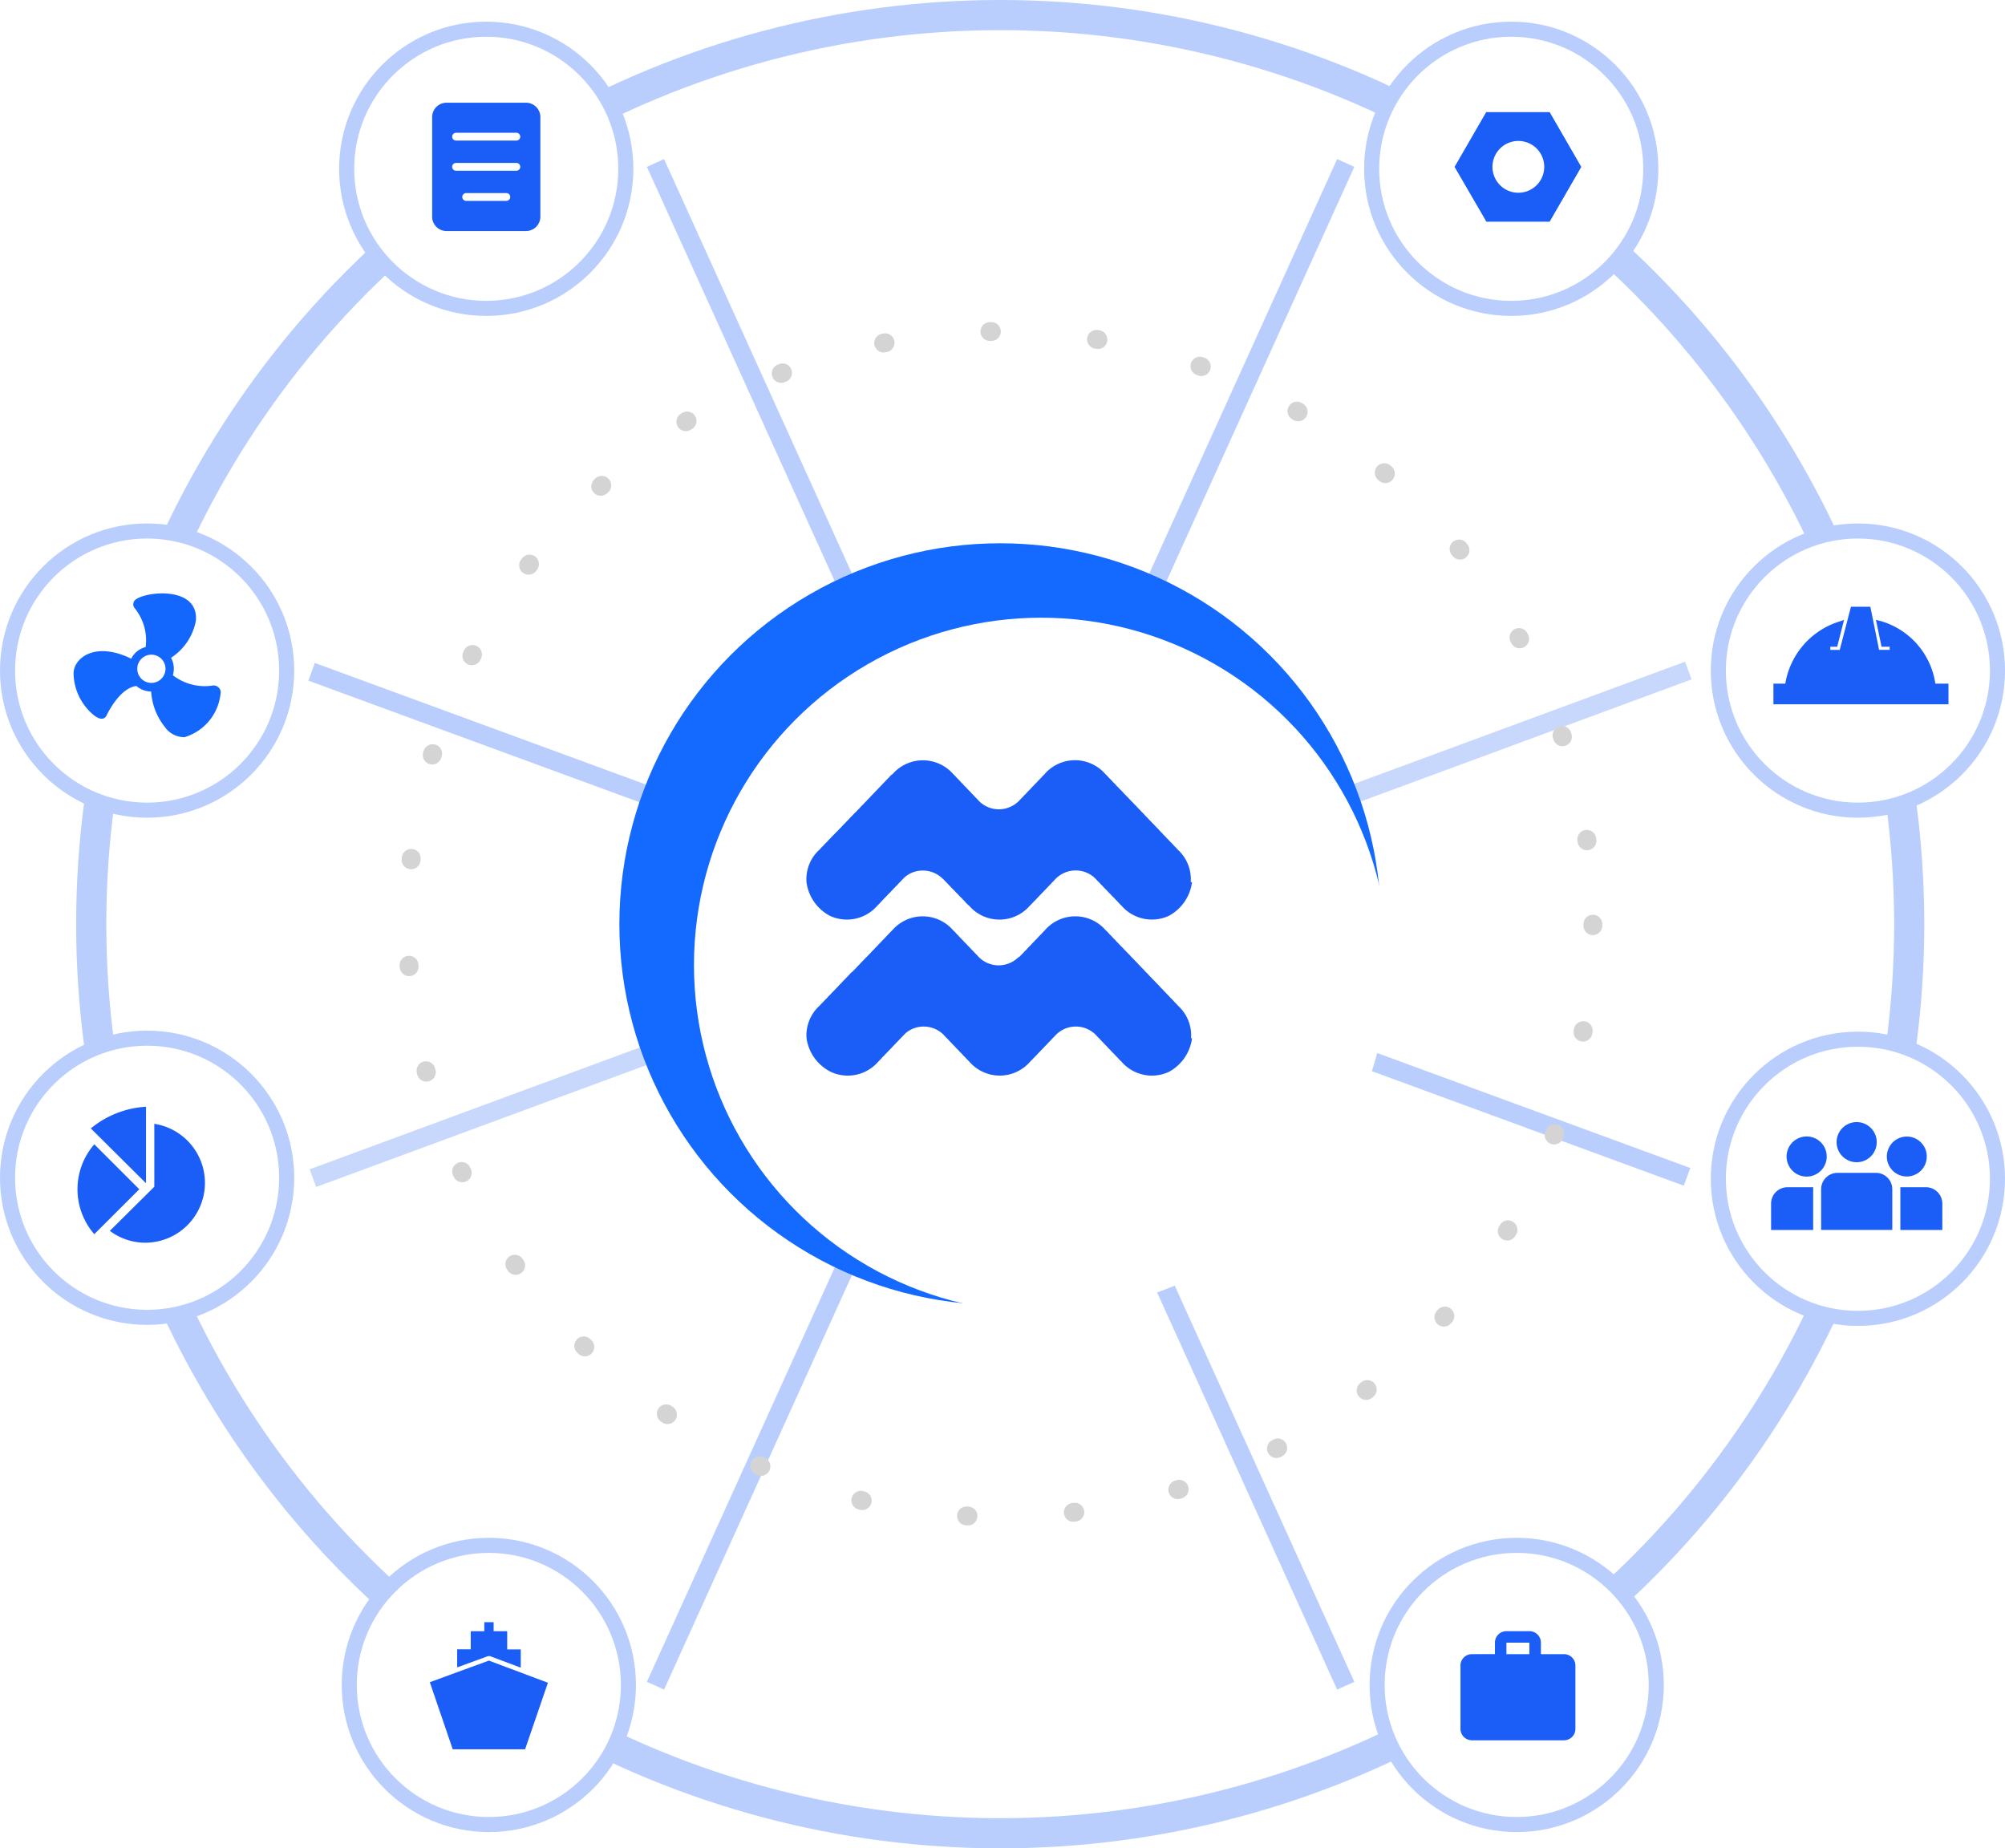 <svg xmlns="http://www.w3.org/2000/svg" xmlns:xlink="http://www.w3.org/1999/xlink" width="133.019" height="122.612" viewBox="0 0 133.019 122.612">
  <defs>
    <filter id="Ellipse_424" x="35.87" y="30.806" width="66.42" height="66.42" filterUnits="userSpaceOnUse">
      <feOffset dx="2.54" dy="2.54" input="SourceAlpha"/>
      <feGaussianBlur stdDeviation="3.39" result="blur"/>
      <feFlood flood-color="#001433" flood-opacity="0.149"/>
      <feComposite operator="in" in2="blur"/>
      <feComposite in="SourceGraphic"/>
    </filter>
  </defs>
  <g id="Layer_1-2" transform="translate(-356.83 -4.724)">
    <line id="Line_130" data-name="Line 130" x2="45.794" y2="101.015" transform="translate(400.317 15.534)" fill="none" stroke="#b9cefd" stroke-width="1.25"/>
    <line id="Line_131" data-name="Line 131" x2="91.251" y2="33.503" transform="translate(377.504 49.29)" fill="none" stroke="#b9cefd" stroke-width="1.25"/>
    <line id="Line_132" data-name="Line 132" y1="33.672" x2="91.251" transform="translate(377.589 49.206)" fill="none" stroke="#c8d8fc" stroke-width="1.25"/>
    <line id="Line_133" data-name="Line 133" x1="45.794" y2="101.015" transform="translate(400.317 15.534)" fill="none" stroke="#b9cefd" stroke-width="1.25"/>
    <circle id="Ellipse_421" data-name="Ellipse 421" cx="60.306" cy="60.306" r="60.306" transform="translate(362.882 5.724)" fill="none" stroke="#b9cefd" stroke-width="2"/>
    <circle id="Ellipse_422" data-name="Ellipse 422" cx="39.319" cy="39.319" r="39.319" transform="translate(383.87 26.712)" fill="none" stroke="#d4d4d4" stroke-linecap="round" stroke-width="1.25" stroke-dasharray="0.1 7"/>
    <circle id="Ellipse_423" data-name="Ellipse 423" cx="25.267" cy="25.267" r="25.267" transform="translate(397.921 40.763)" fill="#1469ff"/>
    <g transform="matrix(1, 0, 0, 1, 356.83, 4.72)" filter="url(#Ellipse_424)">
      <circle id="Ellipse_424-2" data-name="Ellipse 424" cx="23.04" cy="23.04" r="23.04" transform="translate(43.5 38.44)" fill="#fff"/>
    </g>
    <circle id="Ellipse_429" data-name="Ellipse 429" cx="9.26" cy="9.26" r="9.26" transform="translate(379.829 6.661)" fill="#fff" stroke="#b9cefd" stroke-width="1"/>
    <circle id="Ellipse_430" data-name="Ellipse 430" cx="9.26" cy="9.26" r="9.26" transform="translate(357.33 39.948)" fill="#fff" stroke="#b9cefd" stroke-width="1"/>
    <circle id="Ellipse_431" data-name="Ellipse 431" cx="9.26" cy="9.26" r="9.26" transform="translate(357.33 73.593)" fill="#fff" stroke="#b9cefd" stroke-width="1"/>
    <circle id="Ellipse_432" data-name="Ellipse 432" cx="9.26" cy="9.26" r="9.26" transform="translate(380.001 107.238)" fill="#fff" stroke="#b9cefd" stroke-width="1"/>
    <circle id="Ellipse_433" data-name="Ellipse 433" cx="9.26" cy="9.26" r="9.26" transform="translate(447.83 6.661)" fill="#fff" stroke="#b9cefd" stroke-width="1"/>
    <circle id="Ellipse_434" data-name="Ellipse 434" cx="9.26" cy="9.26" r="9.26" transform="translate(470.83 39.948)" fill="#fff" stroke="#b9cefd" stroke-width="1"/>
    <circle id="Ellipse_435" data-name="Ellipse 435" cx="9.26" cy="9.26" r="9.26" transform="translate(470.83 73.66)" fill="#fff" stroke="#b9cefd" stroke-width="1"/>
    <circle id="Ellipse_436" data-name="Ellipse 436" cx="9.26" cy="9.26" r="9.26" transform="translate(448.193 107.238)" fill="#fff" stroke="#b9cefd" stroke-width="1"/>
    <g id="Group_12119" data-name="Group 12119" transform="translate(410.329 55.16)">
      <path id="Path_9775" data-name="Path 9775" d="M25.584,8.083a2.969,2.969,0,0,1-1.528,2.229A2.669,2.669,0,0,1,20.9,9.638L20.862,9.6a2.465,2.465,0,0,1-.2-.21l-.039-.042a2.455,2.455,0,0,1-.2-.21L20.381,9.1a2.376,2.376,0,0,1-.2-.21l-.037-.037a2.224,2.224,0,0,1-.2-.21L19.9,8.6a2.33,2.33,0,0,1-.2-.206l-.039-.042a2.445,2.445,0,0,1-.2-.21l-.039-.039a2.431,2.431,0,0,1-.2-.209l-.039-.039c-.029-.026-.057-.053-.085-.081a1.861,1.861,0,0,0-2.526.054l-.029.026L16.5,7.9c-.064.072-.134.143-.2.209l-.039.043c-.063.072-.132.139-.2.206l-.039.042c-.063.072-.132.143-.2.209l-.039.039c-.067.074-.132.143-.2.21l-.037.037c-.067.073-.134.143-.2.21l-.037.042c-.067.073-.134.143-.206.21l-.039.037a2.212,2.212,0,0,1-.2.21l-.037.037a2.662,2.662,0,0,1-4.036,0L10.736,9.6a2.165,2.165,0,0,1-.2-.206L10.5,9.349c-.07-.067-.139-.137-.2-.21L10.254,9.1c-.07-.067-.14-.137-.2-.21l-.037-.037a2.671,2.671,0,0,1-.2-.21L9.772,8.6c-.07-.067-.139-.134-.2-.206l-.039-.042a2.89,2.89,0,0,1-.2-.21l-.039-.039c-.07-.066-.139-.137-.2-.209L9.05,7.859h0l-.04-.037A.282.282,0,0,1,8.984,7.8,1.86,1.86,0,0,0,7.73,7.312a1.823,1.823,0,0,0-1.211.446.071.071,0,0,1-.014.013,1.16,1.16,0,0,1-.09.089L6.376,7.9a2.774,2.774,0,0,1-.2.209l-.037.039a2.918,2.918,0,0,1-.2.21L5.9,8.395c-.064.076-.134.143-.2.213l-.039.039a2.9,2.9,0,0,1-.2.21l-.039.037c-.063.073-.132.143-.2.21l-.039.037a2.67,2.67,0,0,1-.2.21l-.037.042a2.9,2.9,0,0,1-.2.21l-.037.037a2.671,2.671,0,0,1-3.152.676A2.969,2.969,0,0,1,.006,8.085,2.65,2.65,0,0,1,.852,5.941L.893,5.9a2.835,2.835,0,0,1,.2-.209l.042-.042a1.819,1.819,0,0,1,.2-.206L1.374,5.4a2.647,2.647,0,0,1,.2-.209l.039-.039a2.269,2.269,0,0,1,.2-.209L1.857,4.9a2.829,2.829,0,0,1,.2-.207L2.1,4.656a2.283,2.283,0,0,1,.2-.209l.037-.039a2.224,2.224,0,0,1,.2-.21l.037-.037c.064-.074.134-.143.2-.21l.039-.042a2.891,2.891,0,0,1,.2-.21l.039-.037c.063-.073.132-.143.2-.21L3.3,3.415a2.574,2.574,0,0,1,.2-.21l.037-.042a2.908,2.908,0,0,1,.2-.21l.037-.037c.064-.073.134-.143.2-.21l.039-.039c.063-.072.132-.142.2-.209l.039-.042a2.606,2.606,0,0,1,.2-.206l.039-.043c.063-.072.132-.142.2-.209l.037-.039c.063-.072.134-.143.2-.209l.037-.039c.067-.073.134-.143.2-.21l.039-.037c.063-.076.132-.143.2-.213l.039-.039c.067-.074.132-.143.2-.21L5.709.925a2.67,2.67,0,0,1,4.041,0l.039.037c.07.067.137.137.2.21l.037.039c.07.07.14.137.2.213l.037.037a2.666,2.666,0,0,1,.2.21l.039.039a2.868,2.868,0,0,1,.2.209l.039.039c.07.067.139.137.2.209l.039.043c.07.066.139.137.2.209l.037.039c.07.067.14.137.2.209l.037.039h0l.064.061a1.865,1.865,0,0,0,1.255.484,1.885,1.885,0,0,0,1.292-.522l.066-.067c.066-.071.132-.14.2-.206l.042-.042a1.731,1.731,0,0,1,.2-.206l.037-.043a2.447,2.447,0,0,1,.2-.209l.037-.039a2.452,2.452,0,0,1,.2-.209l.039-.042c.063-.073.132-.14.2-.207l.039-.042c.063-.072.132-.143.2-.209l.039-.039a2.663,2.663,0,0,1,.2-.21l.037-.042a2.668,2.668,0,0,1,4.036,0l.039.037a2.45,2.45,0,0,1,.2.21l.039.039a2.83,2.83,0,0,1,.2.209l.039.042a2.213,2.213,0,0,1,.2.21l.037.039a2.209,2.209,0,0,1,.2.209l.039.039c.072.067.139.137.206.209l.035.043c.072.066.139.137.206.209l.037.039c.071.067.137.137.2.209l.039.039c.07.067.137.137.2.21l.039.037c.07.067.137.137.2.21l.039.042c.07.067.137.137.2.21l.037.037a2.915,2.915,0,0,1,.2.21l.037.042a2.047,2.047,0,0,1,.2.206l.039.042a2.869,2.869,0,0,1,.2.21l.039.037a2.9,2.9,0,0,1,.2.21l.039.039c.07.066.139.137.2.209l.037.042c.07.067.14.137.2.207l.037.042a2.651,2.651,0,0,1,.2.209l.039.039a2.629,2.629,0,0,1,.2.209l.039.039c.07.067.139.137.2.21l.037.042a2.885,2.885,0,0,1,.2.209l.037.039a2.643,2.643,0,0,1,.85,2.142Z" transform="translate(0 0)" fill="#1a5df7"/>
      <path id="Path_9776" data-name="Path 9776" d="M25.586,24.417a2.968,2.968,0,0,1-1.528,2.229,2.669,2.669,0,0,1-3.154-.674l-.039-.037a2.436,2.436,0,0,1-.2-.21l-.039-.042a2.444,2.444,0,0,1-.2-.21l-.039-.037a2.386,2.386,0,0,1-.2-.21l-.037-.037a2.208,2.208,0,0,1-.2-.21l-.037-.042a2.321,2.321,0,0,1-.2-.206l-.039-.042a2.453,2.453,0,0,1-.2-.21l-.039-.039a2.441,2.441,0,0,1-.2-.209l-.039-.039c-.03-.026-.057-.053-.085-.081a1.861,1.861,0,0,0-2.526.054l-.029.026-.037.039c-.064.072-.134.143-.2.209l-.039.043c-.063.072-.132.139-.2.206l-.039.042c-.063.072-.132.143-.2.209l-.039.039c-.067.074-.132.143-.2.21l-.037.037c-.067.073-.134.143-.2.21l-.037.042c-.067.073-.134.143-.206.21l-.039.037a2.219,2.219,0,0,1-.2.21l-.037.037a2.662,2.662,0,0,1-4.036,0l-.039-.042a2.171,2.171,0,0,1-.2-.206l-.039-.042c-.07-.067-.139-.137-.2-.21l-.037-.037c-.07-.067-.14-.137-.2-.21l-.037-.037a2.683,2.683,0,0,1-.2-.21l-.039-.042c-.07-.067-.139-.134-.2-.206l-.039-.042a2.89,2.89,0,0,1-.2-.21l-.039-.039c-.07-.066-.139-.137-.2-.209l-.037-.039h0l-.04-.037a.282.282,0,0,1-.023-.024,1.86,1.86,0,0,0-1.253-.484,1.822,1.822,0,0,0-1.211.446.071.071,0,0,1-.014.013,1.158,1.158,0,0,1-.09.089l-.039.039a2.775,2.775,0,0,1-.2.209l-.037.039a2.906,2.906,0,0,1-.2.21l-.037.037c-.064.076-.134.143-.2.213l-.039.039a2.876,2.876,0,0,1-.2.21l-.039.037c-.063.073-.132.143-.2.21l-.039.037a2.659,2.659,0,0,1-.2.21l-.037.042a2.893,2.893,0,0,1-.2.21l-.037.037a2.671,2.671,0,0,1-3.152.676A2.965,2.965,0,0,1,.011,24.422a2.65,2.65,0,0,1,.845-2.144L.9,22.238a2.827,2.827,0,0,1,.2-.209l.042-.042a1.819,1.819,0,0,1,.2-.206l.037-.043a2.641,2.641,0,0,1,.2-.209l.039-.039a2.262,2.262,0,0,1,.2-.209l.039-.042a2.838,2.838,0,0,1,.2-.207l.039-.042a2.287,2.287,0,0,1,.2-.209l.037-.039a2.228,2.228,0,0,1,.2-.21l.037-.037c.064-.074.134-.143.2-.21l.039-.042a2.9,2.9,0,0,1,.2-.21L3.066,20c.063-.073.132-.143.2-.21l.039-.037a2.585,2.585,0,0,1,.2-.21l.037-.042a2.918,2.918,0,0,1,.2-.21l.037-.037c.064-.073.134-.143.2-.21L4.029,19c.063-.072.132-.142.2-.209l.039-.042a2.6,2.6,0,0,1,.2-.206l.039-.043c.063-.072.132-.142.2-.209l.037-.039c.063-.072.134-.143.2-.209l.037-.039c.067-.073.134-.143.2-.21l.039-.037c.063-.076.132-.143.2-.213l.039-.039c.067-.074.132-.143.2-.21l.039-.037a2.667,2.667,0,0,1,4.039,0l.039.037c.07.067.137.137.2.21l.037.039a2.936,2.936,0,0,1,.2.213l.037.037a2.637,2.637,0,0,1,.2.21l.039.039a2.859,2.859,0,0,1,.2.209l.039.039c.07.067.139.137.2.209l.039.043c.07.066.139.137.2.209l.037.039c.07.067.14.137.2.209l.037.039h0l.064.061a1.865,1.865,0,0,0,1.254.484,1.885,1.885,0,0,0,1.292-.522L14.153,19c.066-.071.132-.14.2-.206l.042-.042a1.732,1.732,0,0,1,.2-.206l.037-.043a2.442,2.442,0,0,1,.2-.209l.037-.039a2.457,2.457,0,0,1,.2-.209l.039-.042c.063-.073.132-.14.2-.207l.039-.042c.063-.072.132-.143.2-.209l.039-.039a2.674,2.674,0,0,1,.2-.21l.037-.042a2.668,2.668,0,0,1,4.036,0l.039.037a2.454,2.454,0,0,1,.2.21l.039.039a2.83,2.83,0,0,1,.2.209l.039.042a2.216,2.216,0,0,1,.2.21l.037.039a2.189,2.189,0,0,1,.2.209l.039.039c.072.067.139.137.206.209l.035.043c.072.066.139.137.206.209l.037.039c.071.067.137.137.2.209l.039.039c.07.067.137.137.2.21l.039.037c.07.067.137.137.2.21l.039.042c.07.067.137.137.2.21l.037.037a2.906,2.906,0,0,1,.2.21l.037.042a2.054,2.054,0,0,1,.2.206l.039.042a2.891,2.891,0,0,1,.2.21l.039.037a2.866,2.866,0,0,1,.2.21l.039.039c.07.066.139.137.2.209l.037.042c.07.067.14.137.2.207l.037.042a2.668,2.668,0,0,1,.2.209l.039.039a2.632,2.632,0,0,1,.2.209l.039.039c.07.067.139.137.2.21l.037.042a2.89,2.89,0,0,1,.2.209l.037.039a2.643,2.643,0,0,1,.85,2.142Z" transform="translate(-0.001 -5.982)" fill="#1a5df7"/>
    </g>
    <g id="b5832dd2ddb23fec2434a7fb45c3eb62" transform="translate(416.911 6.161)">
      <path id="Path_12200" data-name="Path 12200" d="M42.728,13.269l2.1-3.634L42.728,6H38.52l-2.1,3.634,2.112,3.634Zm-2.07-5.356a1.718,1.718,0,1,1-1.218.5A1.722,1.722,0,0,1,40.659,7.913Z" fill="#1a5df7"/>
    </g>
    <g id="e1048e164e110e1ad8cb182169fe2693" transform="translate(472.486 42.973)">
      <path id="Path_12202" data-name="Path 12202" d="M12.742,7.1A5.1,5.1,0,0,0,9.134,2.954L8.8,2.871l.373,1.783h.539v.207H9.009L8.429,2H7.143L6.4,4.862H5.774V4.654h.456l.456-1.783L6.314,3A5.2,5.2,0,0,0,2.788,7.1H2V8.47H13.613V7.1h-.871Z" fill="#1a5df7"/>
    </g>
    <g id="Layer_2" data-name="Layer 2" transform="translate(474.33 58.179)">
      <path id="Path_12203" data-name="Path 12203" d="M8.041,34.783v2.7H3.321v-2.7A1.083,1.083,0,0,1,4.4,33.7H6.955a1.086,1.086,0,0,1,1.086,1.083Zm3.319.953v1.751H8.576V34.653h1.7A1.086,1.086,0,0,1,11.359,35.737ZM2.792,34.653v2.834H0V35.737a1.086,1.086,0,0,1,1.083-1.083Z" transform="translate(0 -9.351)" fill="#1a5df7"/>
      <circle id="Ellipse_437" data-name="Ellipse 437" cx="1.332" cy="1.332" r="1.332" transform="translate(4.346 20.98)" fill="#1a5df7"/>
      <path id="Path_12204" data-name="Path 12204" d="M31.648,25.934a1.324,1.324,0,1,1-1.324-1.324A1.324,1.324,0,0,1,31.648,25.934Z" transform="translate(-21.319 -2.669)" fill="#1a5df7"/>
      <circle id="Ellipse_438" data-name="Ellipse 438" cx="1.332" cy="1.332" r="1.332" transform="translate(1.028 21.933)" fill="#1a5df7"/>
    </g>
    <g id="_6b7278a0899a11d7bfc0e10c9964ef7d" data-name="6b7278a0899a11d7bfc0e10c9964ef7d" transform="translate(378.141 8.039)">
      <path id="Path_12205" data-name="Path 12205" d="M13.588,3.5H8.31a.951.951,0,0,0-.95.95v6.611a.951.951,0,0,0,.95.95h5.278a.951.951,0,0,0,.95-.95V4.45A.951.951,0,0,0,13.588,3.5Zm-1.307,6.511H9.617a.259.259,0,1,1,0-.518h2.664a.259.259,0,1,1,0,.518Zm.665-2h-4a.259.259,0,1,1,0-.518h4a.259.259,0,1,1,0,.518Zm0-2h-4a.259.259,0,1,1,0-.518h4a.259.259,0,1,1,0,.518Z" fill="#1a5df7"/>
    </g>
    <path id="bca207d7bd455a12143884b2d4e09f8b" d="M10.735,8.027a.475.475,0,0,0-.59-.407,3.452,3.452,0,0,1-2.583-.691A1.548,1.548,0,0,0,7.623,6.5,1.5,1.5,0,0,0,7.44,5.77,3.747,3.747,0,0,0,9.088,3.309c.183-2.257-3.152-1.973-3.966-1.424a.4.4,0,0,0-.1.59,3.376,3.376,0,0,1,.732,2.583,1.47,1.47,0,0,0-.956.773C2.478,4.692,1.054,5.709.973,6.746a3.661,3.661,0,0,0,.956,2.461c1,1.1,1.241.366,1.241.366.793-1.546,1.566-1.891,1.973-1.932a1.482,1.482,0,0,0,.976.366,4.2,4.2,0,0,0,.915,2.359,1.569,1.569,0,0,0,1.3.671A3.378,3.378,0,0,0,10.735,8.027ZM5.2,6.5a.936.936,0,1,1,.936.936A.933.933,0,0,1,5.2,6.5Z" transform="translate(360.738 42.589)" fill="#1467fc"/>
    <g id="_02d53aef21fc024738acca8853a5d38e" data-name="02d53aef21fc024738acca8853a5d38e" transform="translate(361.971 78.142)">
      <path id="Path_12206" data-name="Path 12206" d="M4.1,5.474,1.115,2.492a4.543,4.543,0,0,0,0,5.962Zm.446-.4V0A6.339,6.339,0,0,0,.884,1.438Z" transform="translate(0)" fill="#1a5df7"/>
      <path id="Path_12207" data-name="Path 12207" d="M10.57,4.016V8.19L7.62,11.117a3.914,3.914,0,0,0,2.344.786,3.967,3.967,0,0,0,.606-7.887Z" transform="translate(-5.473 -2.884)" fill="#1a5df7"/>
    </g>
    <path id="_2c20edbbd8800e1388cf0eb7bfeaf877" data-name="2c20edbbd8800e1388cf0eb7bfeaf877" d="M6.615,2v.6h-.9v1.2h-.9v1.2l2.005-.733a.308.308,0,0,1,.095-.018h.03a.35.35,0,0,1,.088.019l2,.751V3.807h-.9V2.6h-.9V2Zm.3,2.55L3,5.983l1.52,4.451h4.8l1.515-4.415L6.92,4.55l0,0Z" transform="translate(382.346 110.333)" fill="#1a5df7"/>
    <path id="Path_12208" data-name="Path 12208" d="M8.858,3.524H7.334V2.762A.759.759,0,0,0,6.572,2H5.048a.759.759,0,0,0-.762.762v.762H2.762A.756.756,0,0,0,2,4.286L2,8.477a.759.759,0,0,0,.762.762h6.1a.759.759,0,0,0,.762-.762V4.286A.759.759,0,0,0,8.858,3.524Zm-2.286,0H5.048V2.762H6.572Z" transform="translate(451.724 110.93)" fill="#1a5df7"/>
  </g>
</svg>
